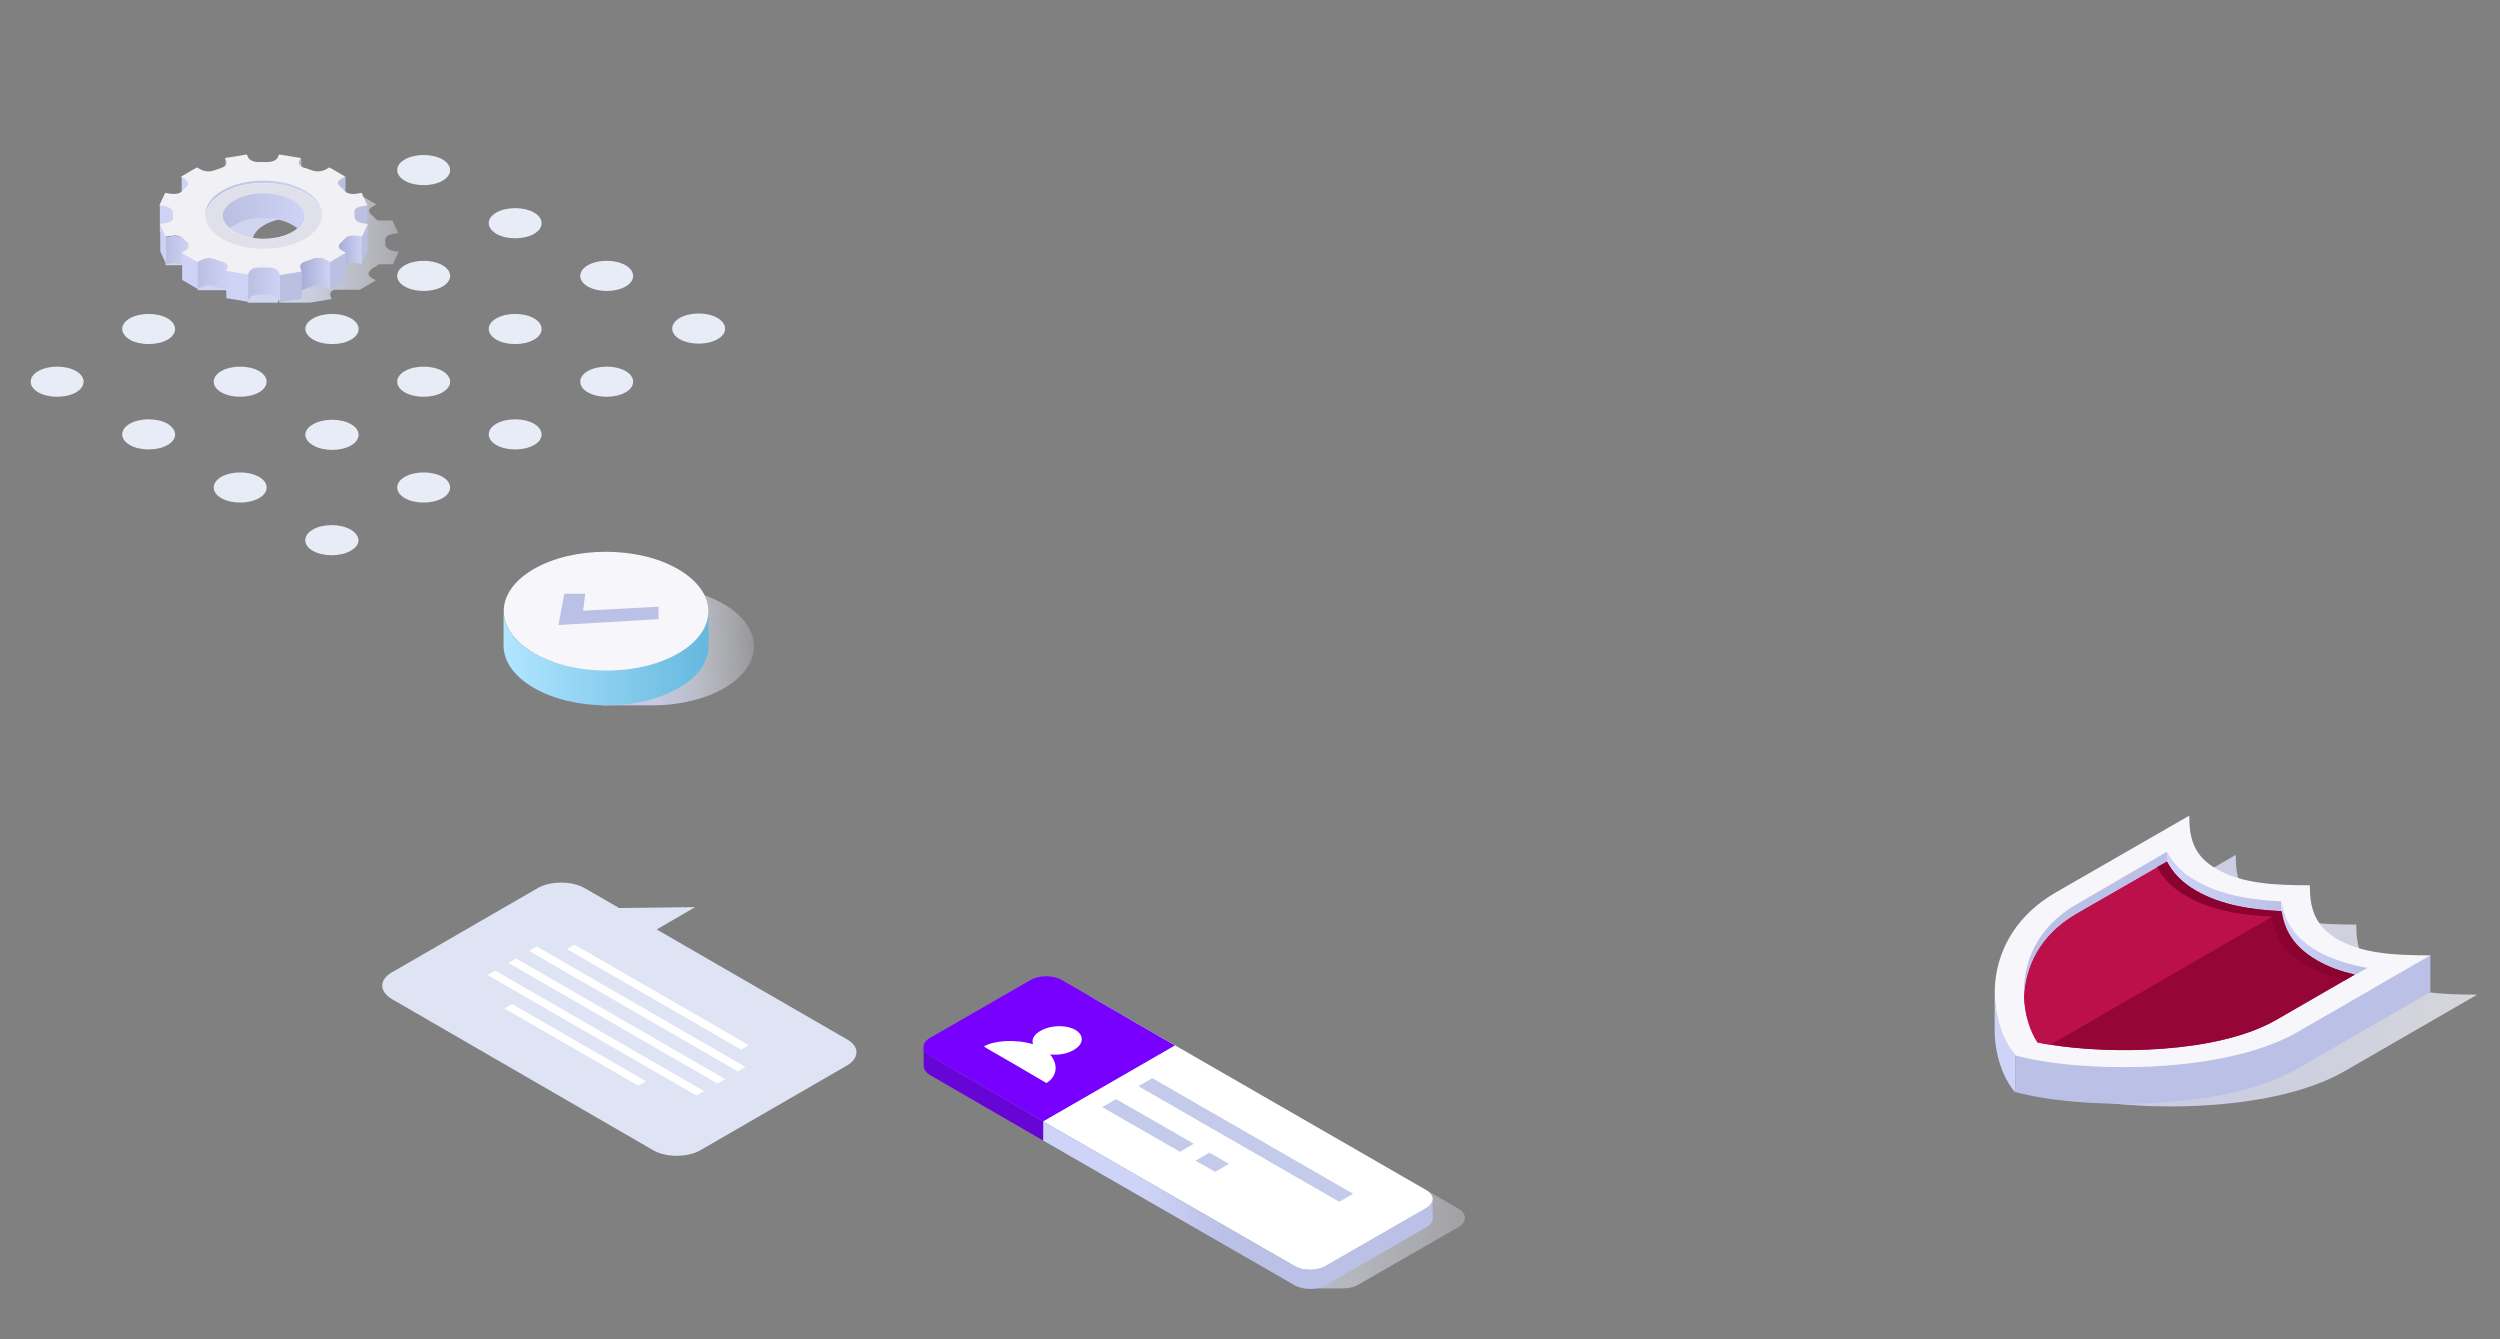 <?xml version="1.0" encoding="UTF-8"?> <!-- Generator: Adobe Illustrator 17.1.0, SVG Export Plug-In . SVG Version: 6.00 Build 0) --> <svg xmlns="http://www.w3.org/2000/svg" xmlns:xlink="http://www.w3.org/1999/xlink" id="Слой_1" x="0px" y="0px" viewBox="35.5 86.5 560 300" xml:space="preserve"><rect x="35.5" y="86.5" width="560" height="300" fill="#808080" stroke="none"/> <g> <g> <path fill="#E8ECF7" d="M126.2,127c2.3,1.3,6.1,1.3,8.4,0c2.3-1.3,2.3-3.5,0-4.8c-2.3-1.3-6.1-1.3-8.4,0 C123.9,123.5,123.9,125.7,126.2,127z"></path> </g> <g> <path fill="#E8ECF7" d="M146.7,138.9c2.3,1.3,6.1,1.3,8.4,0c2.3-1.3,2.3-3.5,0-4.8c-2.3-1.3-6.1-1.3-8.4,0 C144.4,135.4,144.4,137.5,146.7,138.9z"></path> </g> <g> <path fill="#E8ECF7" d="M167.2,150.7c2.3,1.3,6.1,1.3,8.4,0c2.3-1.3,2.3-3.5,0-4.8c-2.3-1.3-6.1-1.3-8.4,0 C164.9,147.2,164.9,149.4,167.2,150.7z"></path> </g> <g> <path fill="#E8ECF7" d="M196.2,157.7c-2.3-1.3-6.1-1.3-8.4,0c-2.3,1.3-2.3,3.5,0,4.8c2.3,1.3,6.1,1.3,8.4,0 C198.5,161.2,198.5,159.1,196.2,157.7z"></path> </g> <g> <path fill="#E8ECF7" d="M105.7,138.9c2.3,1.3,6.1,1.3,8.4,0c2.3-1.3,2.3-3.5,0-4.8c-2.3-1.3-6.1-1.3-8.4,0 C103.3,135.4,103.3,137.5,105.7,138.9z"></path> </g> <g> <path fill="#E8ECF7" d="M126.2,150.7c2.3,1.3,6.1,1.3,8.4,0c2.3-1.3,2.3-3.5,0-4.8c-2.3-1.3-6.1-1.3-8.4,0 C123.9,147.2,123.9,149.4,126.2,150.7z"></path> </g> <g> <path fill="#E8ECF7" d="M146.7,162.6c2.3,1.3,6.1,1.3,8.4,0c2.3-1.3,2.3-3.5,0-4.8c-2.3-1.3-6.1-1.3-8.4,0 C144.4,159.1,144.4,161.2,146.7,162.6z"></path> </g> <g> <path fill="#E8ECF7" d="M175.6,169.6c-2.3-1.3-6.1-1.3-8.4,0c-2.3,1.3-2.3,3.5,0,4.8c2.3,1.3,6.1,1.3,8.4,0 C177.9,173.1,177.9,170.9,175.6,169.6z"></path> </g> <g> <path fill="#E8ECF7" d="M85.1,150.7c2.3,1.3,6.1,1.3,8.4,0c2.3-1.3,2.3-3.5,0-4.8c-2.3-1.3-6.1-1.3-8.4,0 C82.8,147.2,82.8,149.4,85.1,150.7z"></path> </g> <g> <path fill="#E8ECF7" d="M105.7,162.6c2.3,1.3,6.1,1.3,8.4,0c2.3-1.3,2.3-3.5,0-4.8c-2.3-1.3-6.1-1.3-8.4,0 C103.3,159.1,103.3,161.2,105.7,162.6z"></path> </g> <g> <path fill="#E8ECF7" d="M126.2,174.4c2.3,1.3,6.1,1.3,8.4,0c2.3-1.3,2.3-3.5,0-4.8c-2.3-1.3-6.1-1.3-8.4,0 C123.9,170.9,123.9,173.1,126.2,174.4z"></path> </g> <g> <path fill="#E8ECF7" d="M155.1,181.4c-2.3-1.3-6.1-1.3-8.4,0c-2.3,1.3-2.3,3.5,0,4.8c2.3,1.3,6.1,1.3,8.4,0 C157.4,184.9,157.4,182.8,155.1,181.4z"></path> </g> <g> <path fill="#E8ECF7" d="M64.6,162.6c2.3,1.3,6.1,1.3,8.4,0c2.3-1.3,2.3-3.5,0-4.8c-2.3-1.3-6.1-1.3-8.4,0 C62.3,159.1,62.3,161.2,64.6,162.6z"></path> </g> <g> <path fill="#E8ECF7" d="M85.1,174.4c2.3,1.3,6.1,1.3,8.4,0c2.3-1.3,2.3-3.5,0-4.8c-2.3-1.3-6.1-1.3-8.4,0 C82.8,170.9,82.8,173.1,85.1,174.4z"></path> </g> <g> <path fill="#E8ECF7" d="M105.7,186.3c2.3,1.3,6.1,1.3,8.4,0c2.3-1.3,2.3-3.5,0-4.8c-2.3-1.3-6.1-1.3-8.4,0 C103.3,182.8,103.3,184.9,105.7,186.3z"></path> </g> <g> <path fill="#E8ECF7" d="M134.6,193.3c-2.3-1.3-6.1-1.3-8.4,0c-2.3,1.3-2.3,3.5,0,4.8c2.3,1.3,6.1,1.3,8.4,0 C136.9,196.8,136.9,194.6,134.6,193.3z"></path> </g> <g> <path fill="#E8ECF7" d="M52.5,169.6c-2.3-1.3-6.1-1.3-8.4,0c-2.3,1.3-2.3,3.5,0,4.8c2.3,1.3,6.1,1.3,8.4,0 C54.8,173.1,54.8,170.9,52.5,169.6z"></path> </g> <g> <path fill="#E8ECF7" d="M73,181.4c-2.3-1.3-6.1-1.3-8.4,0c-2.3,1.3-2.3,3.5,0,4.8c2.3,1.3,6.1,1.3,8.4,0 C75.3,184.9,75.3,182.8,73,181.4z"></path> </g> <g> <path fill="#E8ECF7" d="M93.5,193.3c-2.3-1.3-6.1-1.3-8.4,0c-2.3,1.3-2.3,3.5,0,4.8c2.3,1.3,6.1,1.3,8.4,0 C95.8,196.8,95.8,194.6,93.5,193.3z"></path> </g> <g> <path fill="#E8ECF7" d="M114,205.1c-2.3-1.3-6.1-1.3-8.4,0c-2.3,1.3-2.3,3.5,0,4.8c2.3,1.3,6.1,1.3,8.4,0 C116.4,208.6,116.4,206.5,114,205.1z"></path> </g> </g> <linearGradient id="SVGID_1_" gradientUnits="userSpaceOnUse" x1="74.837" y1="333.27" x2="141.837" y2="333.27" gradientTransform="matrix(1 0 0 -1 0 474)"> <stop offset="0.335" style="stop-color:#D1D6F0"></stop> <stop offset="1" style="stop-color:#FFFFFF;stop-opacity:0"></stop> </linearGradient> <path fill="url(#SVGID_1_)" d="M118.4,147.1c-0.7,0.7-0.2,1.3,0.4,1.7l0.9,0.5l-3.6,2.1h-5.8c-0.9,0.4-0.9,1-0.8,1.4l0.3,0.7 l-4.9,0.8h-6.8v-0.8c0,0.1-0.1,0.1-0.1,0.1l-0.3,0.7l0,0v0H91v-3.3c-0.2-0.1-0.4-0.2-0.7-0.2c-1.2-0.4-2.3-0.1-2.9,0.2l-0.6,0.3v0.2 h-7v-3.8h4.7c-0.1-0.1-0.1-0.3-0.3-0.4c-0.4-0.3-0.7-0.6-1-1c-0.1-0.1-0.3-0.2-0.4-0.3c-0.1-0.1-0.2-0.1-0.3-0.1h-9.9V142h8 c0.2-0.2,0.3-0.4,0.3-0.7c0-0.4,0-0.8,0-1.1c0-0.4-0.3-0.7-0.7-1c-0.3-0.2-0.7-0.3-1.1-0.4l-1.2-0.2l1.3-2.8l1.2,0.2 c0.8,0.1,2,0.1,2.6-0.6c0.3-0.3,0.6-0.7,1-1c0.7-0.7,0.2-1.3-0.4-1.7l-0.9-0.5l3.6-2.1l0.9,0.5c0.6,0.3,1.7,0.6,2.9,0.2 c0.6-0.2,1.1-0.4,1.7-0.6c1.2-0.4,1.3-1.1,1.1-1.5l-0.3-0.7l4.9-0.8L98,128c0.1,0.2,0.3,0.4,0.6,0.6c0.4,0.2,0.9,0.4,1.7,0.4 c0.7,0,1.3,0,2,0c1.4,0,2.1-0.6,2.3-1l0.3-0.7l4.9,0.8l-0.3,0.7c-0.2,0.4-0.1,0.9,0.6,1.3c0.2,0.1,0.3,0.2,0.6,0.2 c0.6,0.2,1.1,0.4,1.7,0.6c1.2,0.4,2.3,0.1,2.9-0.2l0.9-0.5l3.6,2.1l-0.9,0.5c-0.6,0.3-1.1,1-0.3,1.7c0.4,0.3,0.7,0.6,1,1 c0.1,0.1,0.3,0.2,0.4,0.3c0.1,0.1,0.2,0.1,0.3,0.1h3.1l1.3,2.8l-1.2,0.2c-0.8,0.1-1.7,0.5-1.7,1.3c0,0.4,0,0.8,0,1.1 c0,0.4,0.3,0.7,0.7,1c0.3,0.2,0.7,0.3,1.1,0.4l1.2,0.2l-1.3,2.8h-3.1c-0.3,0.1-0.5,0.3-0.7,0.5C119.1,146.4,118.8,146.8,118.4,147.1 z M107.8,136.9c-3.6-2.1-9.5-2.1-13.1,0c-3.6,2.1-3.6,5.5,0,7.6c3.6,2.1,9.5,2.1,13.1,0C111.5,142.4,111.5,139,107.8,136.9z"></path> <linearGradient id="SVGID_2_" gradientUnits="userSpaceOnUse" x1="86.091" y1="340.531" x2="102.943" y2="340.531" gradientTransform="matrix(1 0 0 -1 0 474)"> <stop offset="0" style="stop-color:#BBBFE2"></stop> <stop offset="1" style="stop-color:#CED2F4"></stop> </linearGradient> <path fill="url(#SVGID_2_)" d="M101,130.8c-3.6-2.1-9.4-2.1-13,0c-3.2,1.9-3.5,4.7-1,6.8c0.3-0.2,0.6-0.5,1-0.7 c3.6-2.1,9.4-2.1,13,0c0.4,0.2,0.7,0.5,1.1,0.7C104.6,135.6,104.2,132.7,101,130.8z"></path> <path fill="#BBBFE2" d="M102.7,122.6c0,0.1-0.1,0.2-0.1,0.4l0,6.1c0-0.1,0-0.3,0.1-0.4l0.3-0.7l0-6.1L102.7,122.6z"></path> <path fill="#BBBFE2" d="M86.3,122.6l-0.3-0.7l0,6.1l0.3,0.7c0.1,0.1,0.1,0.2,0.1,0.4l0-6.1C86.4,122.8,86.4,122.7,86.3,122.6z"></path> <path fill="#BBBFE2" d="M112,126.6c-0.4,0.2-0.7,0.5-0.7,1l0,6.1c0-0.4,0.3-0.7,0.7-0.9l0.9-0.5l0-6.1L112,126.6z"></path> <path fill="#CED2F4" d="M77.1,126.6l-0.9-0.5l0,6.1l0.9,0.5c0.4,0.2,0.7,0.6,0.7,1l0-6.1C77.8,127.1,77.4,126.8,77.1,126.6z"></path> <path fill="#BBBFE2" d="M116.6,132.7c-0.7,0.1-1.7,0.5-1.7,1.3l0,6.1c0-0.8,1-1.2,1.7-1.3l1.2-0.2l0-6.1L116.6,132.7z"></path> <path fill="#242D3C" d="M114.9,134.6l0,6.1c0,0.2,0,0.3,0,0.5l0-6.1C114.9,135,114.9,134.8,114.9,134.6z"></path> <path fill="#CED2F4" d="M74.3,135l0-1c0-0.4-0.3-0.7-0.7-1c-0.3-0.2-0.7-0.3-1.1-0.4l-1.2-0.2l0,6.1l1.2,0.2 c0.4,0.1,0.8,0.2,1.1,0.4c0.3,0.2,0.6,0.4,0.6,0.8l0,0.7c0,0.2,0,0.4,0,0.6l0-6.1C74.3,135.1,74.3,135.1,74.3,135z"></path> <path fill="#242D3C" d="M74.3,135.2l0,6.1c0,0,0,0,0,0L74.3,135.2C74.3,135.2,74.3,135.2,74.3,135.2z"></path> <path fill="#BBBFE2" d="M117.8,136.7l0,6.1l-1.3,2.8l0-6.1L117.8,136.7z"></path> <path fill="#CED2F4" d="M72.7,139.5l0,6.1l-1.3-2.8l0-6.1L72.7,139.5z"></path> <linearGradient id="SVGID_3_" gradientUnits="userSpaceOnUse" x1="111.326" y1="330.462" x2="116.481" y2="330.462" gradientTransform="matrix(1 0 0 -1 0 474)"> <stop offset="0" style="stop-color:#A5ACD4"></stop> <stop offset="1" style="stop-color:#CED2F4"></stop> </linearGradient> <path fill="url(#SVGID_3_)" d="M115.3,139.3c-0.8-0.1-2-0.1-2.6,0.6c-0.3,0.3-0.6,0.7-1,1c-0.2,0.2-0.3,0.5-0.3,0.7l0,6.1 c0-0.2,0.1-0.4,0.3-0.7c0.4-0.3,0.7-0.6,1-1c0.7-0.7,1.9-0.8,2.6-0.6l1.2,0.2l0-6.1L115.3,139.3z"></path> <linearGradient id="SVGID_4_" gradientUnits="userSpaceOnUse" x1="72.693" y1="330.455" x2="77.873" y2="330.455" gradientTransform="matrix(1 0 0 -1 0 474)"> <stop offset="0" style="stop-color:#BBBFE2"></stop> <stop offset="1" style="stop-color:#CED2F4"></stop> </linearGradient> <path fill="url(#SVGID_4_)" d="M77.5,141c-0.4-0.3-0.7-0.6-1-1c-0.1-0.1-0.3-0.2-0.4-0.3c-0.7-0.4-1.6-0.4-2.2-0.3l-1.2,0.2l0,6.1 l1.2-0.2c0.6-0.1,1.5-0.1,2.2,0.3c0.2,0.1,0.3,0.2,0.4,0.3c0.3,0.3,0.6,0.7,1,1c0.3,0.2,0.4,0.5,0.4,0.7l0-6.1 C77.9,141.4,77.8,141.2,77.5,141z"></path> <path fill="#BBBFE2" d="M112.9,143.1l0,6.1l-3.6,2.1l0-6.1L112.9,143.1z"></path> <path fill="#CED2F4" d="M79.9,145.2l0,6.1l-3.6-2.1l0-6.1L79.9,145.2z"></path> <linearGradient id="SVGID_5_" gradientUnits="userSpaceOnUse" x1="102.714" y1="325.683" x2="109.335" y2="325.683" gradientTransform="matrix(1 0 0 -1 0 474)"> <stop offset="0" style="stop-color:#A5ACD4"></stop> <stop offset="1" style="stop-color:#CED2F4"></stop> </linearGradient> <path fill="url(#SVGID_5_)" d="M108.5,144.7c-0.6-0.3-1.7-0.6-2.9-0.2c-0.6,0.2-1.1,0.4-1.7,0.6c-0.9,0.3-1.2,0.8-1.2,1.2l0,6.1 c0-0.4,0.3-0.9,1.2-1.2c0.6-0.2,1.1-0.4,1.7-0.6c1.2-0.4,2.3-0.1,2.9,0.2l0.9,0.5l0-6.1L108.5,144.7z"></path> <linearGradient id="SVGID_6_" gradientUnits="userSpaceOnUse" x1="79.904" y1="325.674" x2="86.534" y2="325.674" gradientTransform="matrix(1 0 0 -1 0 474)"> <stop offset="0" style="stop-color:#BBBFE2"></stop> <stop offset="1" style="stop-color:#CED2F4"></stop> </linearGradient> <path fill="url(#SVGID_6_)" d="M85.9,145.3c-0.2-0.1-0.3-0.2-0.6-0.2c-0.6-0.2-1.1-0.4-1.7-0.6c-1.2-0.4-2.3-0.1-2.9,0.2l-0.9,0.5 l0,6.1l0.9-0.5c0.6-0.3,1.6-0.6,2.9-0.2c0.6,0.2,1.1,0.4,1.7,0.6c0.2,0.1,0.4,0.2,0.6,0.2c0.5,0.3,0.6,0.6,0.6,0.9l0-6.1 C86.5,145.9,86.4,145.6,85.9,145.3z"></path> <path fill="#BBBFE2" d="M103.1,147.3l0,6.1l-4.9,0.8l0-6.1L103.1,147.3z"></path> <linearGradient id="SVGID_7_" gradientUnits="userSpaceOnUse" x1="91.043" y1="323.744" x2="98.229" y2="323.744" gradientTransform="matrix(1 0 0 -1 0 474)"> <stop offset="0" style="stop-color:#BBBFE2"></stop> <stop offset="1" style="stop-color:#CED2F4"></stop> </linearGradient> <path fill="url(#SVGID_7_)" d="M97.9,147.4c-0.1-0.2-0.3-0.4-0.6-0.6c-0.4-0.2-0.9-0.4-1.7-0.4c-0.7,0-1.3,0-2,0 c-1.4,0-2.1,0.6-2.3,1l-0.3,0.7l0,6.1l0.3-0.7c0.2-0.4,0.9-1,2.3-1c0.7,0,1.3,0,2,0c0.7,0,1.3,0.2,1.7,0.4c0.3,0.2,0.5,0.4,0.6,0.6 l0.3,0.7l0-6.1L97.9,147.4z"></path> <path fill="#F0F0F5" d="M112.1,142.6l0.9,0.5l-3.6,2.1l-0.9-0.5c-0.6-0.3-1.7-0.6-2.9-0.2c-0.6,0.2-1.1,0.4-1.7,0.6 c-1.2,0.4-1.3,1.1-1.1,1.5l0.3,0.7l-4.9,0.8l-0.3-0.7c-0.1-0.2-0.3-0.4-0.6-0.6c-0.4-0.2-0.9-0.4-1.7-0.4c-0.7,0-1.3,0-2,0 c-1.4,0-2.1,0.6-2.3,1l-0.3,0.7l-4.9-0.8l0.3-0.7c0.2-0.4,0.1-0.9-0.6-1.3c-0.2-0.1-0.3-0.2-0.6-0.2c-0.6-0.2-1.1-0.4-1.7-0.6 c-1.2-0.4-2.3-0.1-2.9,0.2l-0.9,0.5l-3.6-2.1l0.9-0.5c0.6-0.3,1.1-1,0.4-1.7c-0.4-0.3-0.7-0.6-1-1c-0.1-0.1-0.3-0.2-0.4-0.3 c-0.7-0.4-1.6-0.4-2.2-0.3l-1.2,0.2l-1.3-2.8l1.2-0.2c0.8-0.1,1.8-0.5,1.7-1.3c0-0.4,0-0.8,0-1.1c0-0.4-0.3-0.7-0.7-1 c-0.3-0.2-0.7-0.3-1.1-0.4l-1.2-0.2l1.3-2.8l1.2,0.2c0.8,0.1,2,0.1,2.6-0.6c0.3-0.3,0.6-0.7,1-1c0.7-0.7,0.2-1.3-0.4-1.7l-0.9-0.5 l3.6-2.1l0.9,0.5c0.6,0.3,1.6,0.6,2.9,0.2c0.6-0.2,1.1-0.4,1.7-0.6c1.2-0.4,1.3-1.1,1.1-1.5l-0.3-0.7l4.9-0.8l0.3,0.7 c0.1,0.2,0.3,0.4,0.6,0.6c0.4,0.2,0.9,0.4,1.7,0.4c0.7,0,1.3,0,2,0c1.4,0,2.1-0.6,2.3-1l0.3-0.7l4.9,0.8l-0.3,0.7 c-0.2,0.4-0.1,0.9,0.6,1.3c0.2,0.1,0.3,0.2,0.6,0.2c0.6,0.2,1.1,0.4,1.7,0.6c1.2,0.4,2.3,0.1,2.9-0.2l0.9-0.5l3.6,2.1l-0.9,0.5 c-0.6,0.3-1.1,1-0.3,1.7c0.4,0.3,0.7,0.6,1,1c0.1,0.1,0.3,0.2,0.4,0.3c0.7,0.4,1.6,0.4,2.2,0.3l1.2-0.2l1.3,2.8l-1.2,0.2 c-0.8,0.1-1.8,0.5-1.7,1.3c0,0.4,0,0.8,0,1.1c0,0.4,0.3,0.7,0.7,1c0.3,0.2,0.7,0.3,1.1,0.4l1.2,0.2l-1.3,2.8l-1.2-0.2 c-0.8-0.1-2-0.1-2.6,0.6c-0.3,0.3-0.6,0.7-1,1C111,141.7,111.5,142.3,112.1,142.6z M88,138.4c3.6,2.1,9.5,2.1,13.1,0 c3.6-2.1,3.6-5.5,0-7.6c-3.6-2.1-9.5-2.1-13.1,0C84.3,132.9,84.4,136.3,88,138.4z"></path> <path fill="#CED2F4" d="M91.1,148l0,6.1l-4.9-0.8l0-6.1L91.1,148z"></path> <path fill="#E0E0EB" d="M107.6,134.9c-0.1,1.8-1.4,3.7-3.8,5.1c-5.1,2.9-13.3,3-18.5,0c-2.5-1.4-3.7-3.3-3.8-5.1 c0.1-1.8,1.4-3.7,3.8-5.1c5.1-3,13.4-3,18.5,0C106.2,131.2,107.5,133,107.6,134.9z M103.7,134.9c-0.1-1.3-1-2.6-2.7-3.5 c-3.6-2.1-9.4-2.1-13,0c-1.7,1-2.6,2.2-2.7,3.5c0.1,1.3,1,2.6,2.7,3.6c3.6,2.1,9.4,2.1,13,0C102.7,137.4,103.6,136.1,103.7,134.9z"></path> <linearGradient id="SVGID_8_" gradientUnits="userSpaceOnUse" x1="81.572" y1="343.042" x2="107.468" y2="343.042" gradientTransform="matrix(1 0 0 -1 0 474)"> <stop offset="0" style="stop-color:#BBBFE2"></stop> <stop offset="1" style="stop-color:#CED2F4"></stop> </linearGradient> <path fill="url(#SVGID_8_)" d="M85.3,129.7c5.1-3,13.3-3,18.5,0c2.5,1.4,3.7,3.3,3.8,5.1c0.1-2-1.2-4.1-3.8-5.6 c-5.1-3-13.4-3-18.5,0c-2.6,1.5-3.9,3.6-3.8,5.6C81.6,133,82.8,131.2,85.3,129.7z"></path> <linearGradient id="SVGID_9_" gradientUnits="userSpaceOnUse" x1="590.337" y1="167.855" x2="496.041" y2="167.855" gradientTransform="matrix(1 0 0 -1 0 474)"> <stop offset="0" style="stop-color:#D5D5DB"></stop> <stop offset="1" style="stop-color:#C4C9E4"></stop> </linearGradient> <path fill="url(#SVGID_9_)" d="M563.3,293.6c-8.1,0-15.2-0.4-20.8-3.6c-5.3-3-6.2-7-6.2-12l-29.8,17.2c-17.1,9.9-15.7,28.6-9.1,36.5 c13.6,3.8,46.1,4.6,63.2-5.2l29.8-17.2c-8.1,0-15.2-0.4-20.8-3.6C564.3,302.6,563.3,298.6,563.3,293.6z"></path> <path fill="#CED3F8" d="M482.3,308.8L482.3,308.8l0,8.3h0c0,5.6,1.8,10.8,4.6,14.1v-8.3C484.2,319.6,482.3,314.4,482.3,308.8z"></path> <path fill="#BBC0E6" d="M550.1,317.6c-17.1,9.9-49.6,9.1-63.2,5.2v8.3c13.6,3.8,46.1,4.6,63.2-5.2l29.8-17.2v-8.3L550.1,317.6z"></path> <path fill="#F6F6FB" d="M552.9,284.8c-8.1,0-15.2-0.4-20.8-3.6c-5.3-3-6.2-7-6.2-12L496,286.4c-17.1,9.9-15.7,28.6-9.1,36.5 c13.6,3.8,46.1,4.6,63.2-5.2l29.8-17.2c-8.1,0-15.2-0.4-20.8-3.6C553.9,293.8,552.9,289.8,552.9,284.8z"></path> <path fill="#BC104B" d="M520.9,279.5c1.2,2.3,3.2,4.6,6.5,6.5c5.7,3.3,12.5,4.3,19.1,4.6l0,0c0.6,4,2.4,7.9,7.9,11 c2.6,1.5,5.5,2.5,8.5,3.2c-5.5,3.2-11.3,6.5-17.5,10.1c-13.3,7.7-37.6,7.7-50.7,5.6l0,0c-1-0.2-2-0.3-2.8-0.5 c-1.7-2.5-2.9-6.2-3-10.2c0.3-6.6,3.5-13.8,11.7-18.6c6.5-3.7,12.3-7.1,17.6-10.1C519.1,280.5,520,280,520.9,279.5z"></path> <path fill="#BBC0E6" d="M500.6,289.1c-9.2,5.3-12.1,13.6-11.7,20.7c0.3-6.6,3.5-13.8,11.7-18.6c7.6-4.4,14.4-8.3,20.3-11.7v-2.2 C515,280.7,508.3,284.6,500.6,289.1z"></path> <linearGradient id="SVGID_10_" gradientUnits="userSpaceOnUse" x1="546.582" y1="190.032" x2="520.919" y2="190.032" gradientTransform="matrix(1 0 0 -1 0 474)"> <stop offset="0" style="stop-color:#BBC0E6"></stop> <stop offset="1" style="stop-color:#CED3F8"></stop> </linearGradient> <path fill="url(#SVGID_10_)" d="M527.4,283.8c-3.4-1.9-5.3-4.2-6.5-6.5v2.2c1.2,2.3,3.2,4.6,6.5,6.5c5.7,3.3,12.5,4.3,19.1,4.6v-2.2 C540,288.1,533.1,287.1,527.4,283.8z"></path> <linearGradient id="SVGID_11_" gradientUnits="userSpaceOnUse" x1="565.734" y1="177.35" x2="546.583" y2="177.35" gradientTransform="matrix(1 0 0 -1 0 474)"> <stop offset="0" style="stop-color:#BBC0E6"></stop> <stop offset="1" style="stop-color:#CED3F8"></stop> </linearGradient> <path fill="url(#SVGID_11_)" d="M554.5,299.5c-5.5-3.2-7.3-7.1-7.9-11v2.2c0.6,4,2.4,7.9,7.9,11c2.6,1.5,5.5,2.5,8.5,3.2 c0.9-0.5,1.9-1.1,2.8-1.6C561.8,302.6,557.9,301.4,554.5,299.5z"></path> <path fill="#BC104B" d="M527.4,286c-3.4-1.9-5.3-4.2-6.5-6.5c-5.9,3.4-12.6,7.3-20.3,11.7c-8.3,4.8-11.4,12-11.7,18.6 c0.2,4,1.4,7.6,3,10.2c0.9,0.2,1.8,0.4,2.8,0.5l51.8-29.9C540,290.3,533.1,289.3,527.4,286z"></path> <path fill="#950637" d="M554.5,301.6c-5.5-3.2-7.3-7.1-7.9-11l-51.8,29.9c13.2,2.2,37.4,2.1,50.7-5.6c6.1-3.5,12-6.9,17.5-10.1 C560,304.2,557.1,303.1,554.5,301.6z"></path> <path fill="#890230" d="M520.9,279.5c1.2,2.3,3.2,4.6,6.5,6.5c5.7,3.3,12.5,4.3,19.1,4.6c0.6,4,2.4,7.9,7.9,11 c2.6,1.5,5.5,2.5,8.5,3.2c-0.7,0.4-1.5,0.9-2.2,1.3v-0.1c-3-0.7-5.8-1.7-8.5-3.2c-5.5-3.2-7.3-7.1-7.9-11 c-6.6-0.3-13.4-1.3-19.1-4.6c-3.3-1.9-5.3-4.1-6.5-6.5C519.5,280.3,520.2,279.9,520.9,279.5z"></path> <linearGradient id="SVGID_12_" gradientUnits="userSpaceOnUse" x1="161.136" y1="242.108" x2="209.955" y2="244.164" gradientTransform="matrix(1 0 0 -1 0 474)"> <stop offset="0.415" style="stop-color:#C4C9E4"></stop> <stop offset="1" style="stop-color:#FFFFFF;stop-opacity:0"></stop> </linearGradient> <path fill="url(#SVGID_12_)" d="M197.6,221.8c-4.8-2.8-11.2-4-17.4-3.9h-9.8v1.6c-1.9,0.6-3.6,1.3-5.2,2.3 c-8.9,5.2-8.9,13.6,0.1,18.8c1.5,0.9,3.3,1.6,5.1,2.2v1.7h11.8c5.7-0.1,11.3-1.4,15.6-3.9C206.6,235.4,206.6,227,197.6,221.8z"></path> <linearGradient id="SVGID_13_" gradientUnits="userSpaceOnUse" x1="148.337" y1="240.042" x2="194.244" y2="240.042" gradientTransform="matrix(1 0 0 -1 0 474)"> <stop offset="0" style="stop-color:#B1E6FF"></stop> <stop offset="1" style="stop-color:#65B8DF"></stop> </linearGradient> <path fill="url(#SVGID_13_)" d="M155.1,240.6c-4.5-2.6-6.8-6-6.8-9.5l0-7.8c0,3.4,2.2,6.9,6.8,9.5c9,5.2,23.5,5.2,32.4,0 c4.4-2.6,6.7-6,6.7-9.3l0,7.8c0,3.4-2.2,6.8-6.7,9.3C178.6,245.8,164.1,245.8,155.1,240.6z"></path> <path fill="#F6F6FB" d="M155.1,232.8c-9-5.2-9-13.6-0.1-18.8c8.9-5.2,23.5-5.2,32.4,0c9,5.2,9,13.6,0.1,18.8 C178.6,238,164.1,238,155.1,232.8z"></path> <path fill="#BBC0E6" d="M183.1,222.4l-17,0.9l0.5-3.8h-4.7l-1.3,7l22.4-1.3V222.4z"></path> <path fill="#DFE4F4" d="M225.2,319.3l-42.6-24.6l8.6-5l-17,0.2l-7.8-4.5c-2.9-1.6-7.5-1.6-10.4,0l-32.7,18.9c-2.9,1.6-2.9,4.3,0,6 l58.6,33.9c2.9,1.6,7.5,1.6,10.4,0l32.7-18.9C228.1,323.6,228.1,320.9,225.2,319.3z"></path> <g> <g> <path fill="#FFFFFF" d="M201.5,321.6l-39-22.5l1.7-1l39,22.5L201.5,321.6z"></path> </g> <g> <path fill="#FFFFFF" d="M200.8,326.5l-46.8-27l1.7-1l46.8,27L200.8,326.5z"></path> </g> <g> <path fill="#FFFFFF" d="M196.2,329.2l-46.8-27l1.7-1l46.8,27L196.2,329.2z"></path> </g> <g> <path fill="#FFFFFF" d="M191.5,331.9l-46.8-27l1.7-1l46.8,27L191.5,331.9z"></path> </g> <g> <path fill="#FFFFFF" d="M178.5,329.7l-30-17.3l1.7-1l30,17.3L178.5,329.7z"></path> </g> </g> <linearGradient id="SVGID_14_" gradientUnits="userSpaceOnUse" x1="250.104" y1="131.709" x2="393.837" y2="131.709" gradientTransform="matrix(1 0 0 -1 0 474)"> <stop offset="0.304" style="stop-color:#C4C9E4"></stop> <stop offset="1" style="stop-color:#FFFFFF;stop-opacity:0"></stop> </linearGradient> <path fill="url(#SVGID_14_)" d="M362.3,357.3l-81.7-47.1c-1.9-1.1-5-1.1-6.9,0l-22.6,13c-1.9,1.1-1.9,2.9,0,4l77.7,44.8v3.1h7.3v0 c1.3,0,2.6-0.2,3.6-0.8l22.6-13C364.1,360.2,364.1,358.4,362.3,357.3z"></path> <path fill="#7700FF" d="M273.3,306c-1.9-1.1-5-1.1-6.9,0l-22.6,13c-1.9,1.1-1.9,2.9,0,4l25.4,14.7l29.5-17L273.3,306z"></path> <path fill="#FFFFFF" d="M266.9,320.4c-0.4-1,0.2-2.2,1.7-3c2.2-1.3,5.7-1.4,7.8-0.2c2,1.2,1.9,3.2-0.4,4.5c-1.5,0.9-3.5,1.2-5.3,1 c2.1,2.4,1.4,5.1-0.8,6.4c-0.4-0.2-2.7-1.6-7-4.1c-4.3-2.5-6.7-3.8-7-4.1C258.1,319.6,262.8,319.2,266.9,320.4z"></path> <path fill="#FFFFFF" d="M355,353.1l-56.3-32.4l-29.5,17l56.3,32.4c1.9,1.1,5,1.1,6.9,0l22.6-13C356.9,356,356.9,354.2,355,353.1z"></path> <path fill="#6705D6" d="M243.8,323c-0.9-0.5-1.4-1.3-1.4-2v4.2h0c0,0.7,0.4,1.5,1.4,2.1l25.4,14.7v-4.3L243.8,323z"></path> <linearGradient id="SVGID_15_" gradientUnits="userSpaceOnUse" x1="356.373" y1="117.597" x2="242.395" y2="117.596" gradientTransform="matrix(1 0 0 -1 0 474)"> <stop offset="0.409" style="stop-color:#BBC0E6"></stop> <stop offset="0.565" style="stop-color:#CED3F8"></stop> </linearGradient> <path fill="url(#SVGID_15_)" d="M355,357.1l-22.6,13c-1.9,1.1-5,1.1-6.9,0l-56.3-32.4v4.3l56.3,32.4c1.9,1.1,5,1.1,6.9,0l22.6-13 c1-0.6,1.5-1.3,1.4-2.1l0-4.1C356.3,355.9,355.9,356.5,355,357.1z"></path> <linearGradient id="SVGID_16_" gradientUnits="userSpaceOnUse" x1="291.906" y1="66.751" x2="319.004" y2="145.111" gradientTransform="matrix(1 0 0 -1 0 474)"> <stop offset="0.409" style="stop-color:#BBC0E6"></stop> <stop offset="0.565" style="stop-color:#C4CAE9"></stop> </linearGradient> <path fill="url(#SVGID_16_)" d="M290.5,329.8l45,25.9l3.1-1.8l-45-25.9L290.5,329.8z"></path> <linearGradient id="SVGID_17_" gradientUnits="userSpaceOnUse" x1="282.197" y1="105.087" x2="294.724" y2="141.31" gradientTransform="matrix(1 0 0 -1 0 474)"> <stop offset="0.409" style="stop-color:#BBC0E6"></stop> <stop offset="0.565" style="stop-color:#C4CAE9"></stop> </linearGradient> <path fill="url(#SVGID_17_)" d="M282.4,334.5l17.4,10l3.1-1.8l-17.4-10L282.4,334.5z"></path> <linearGradient id="SVGID_18_" gradientUnits="userSpaceOnUse" x1="302.286" y1="113.433" x2="307.906" y2="129.683" gradientTransform="matrix(1 0 0 -1 0 474)"> <stop offset="0.409" style="stop-color:#BBC0E6"></stop> <stop offset="0.565" style="stop-color:#C4CAE9"></stop> </linearGradient> <path fill="url(#SVGID_18_)" d="M303.3,346.5l4.4,2.5l3.1-1.8l-4.4-2.5L303.3,346.5z"></path> </svg> 